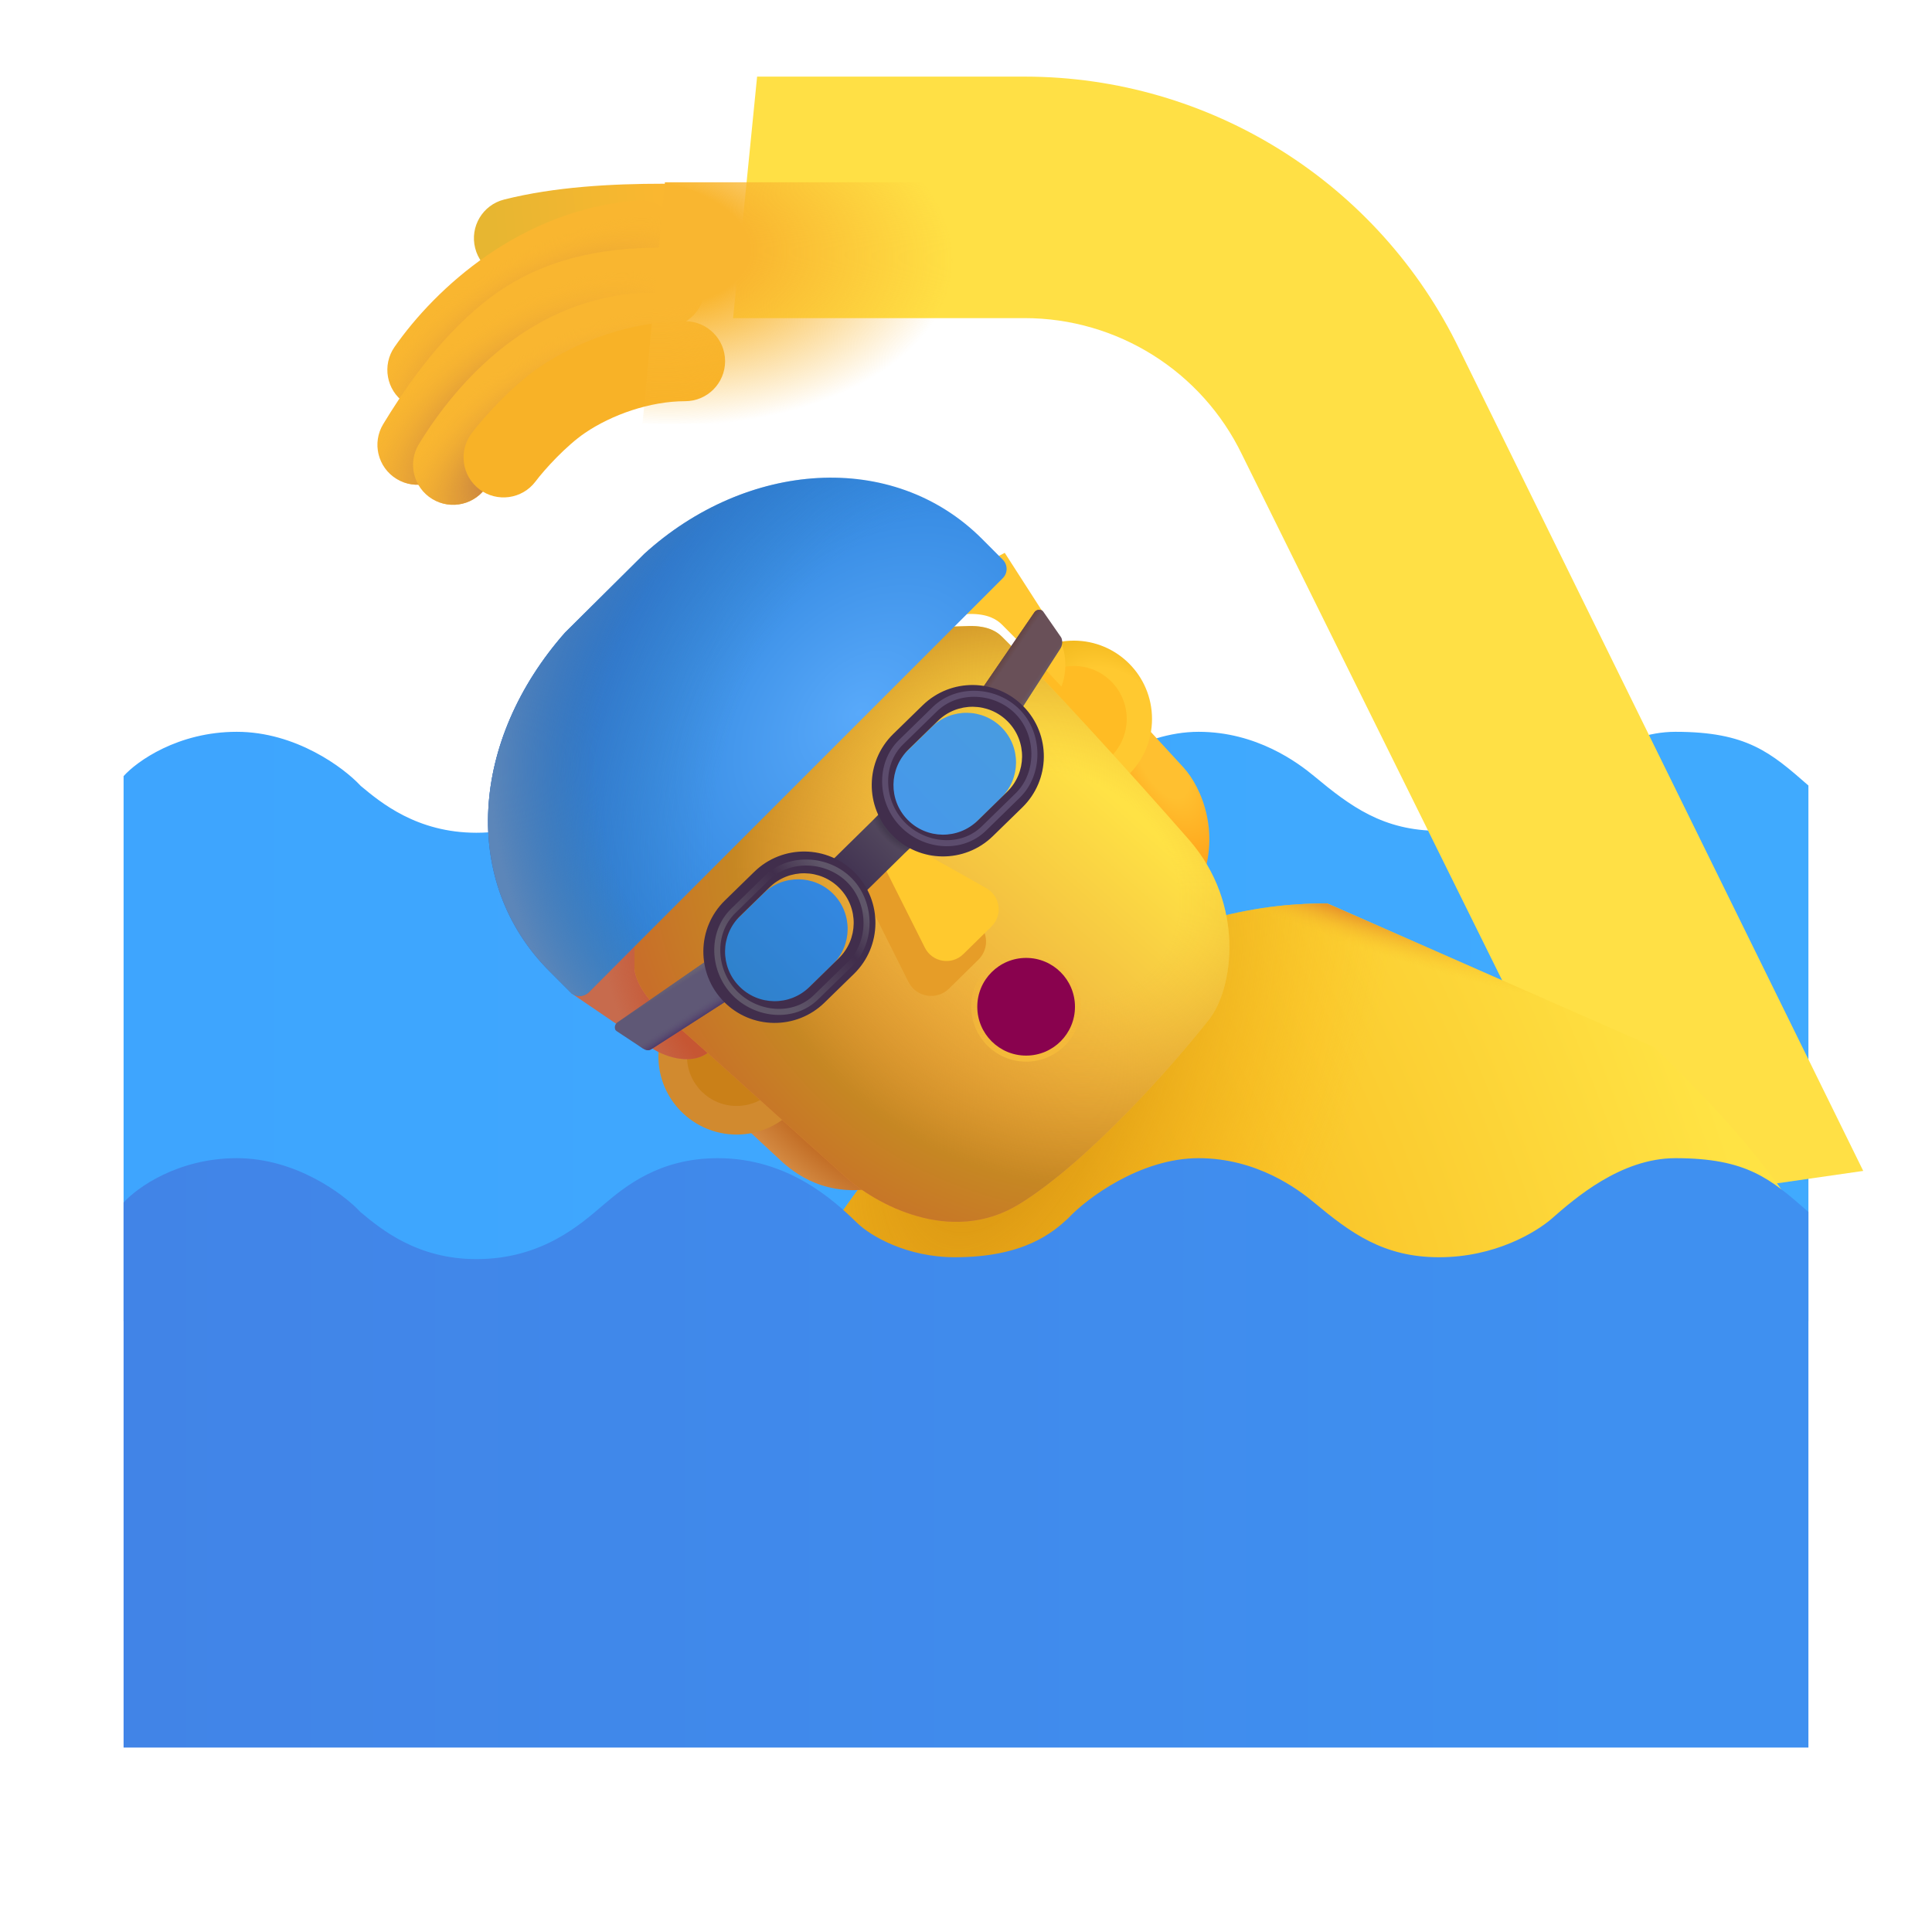 <svg width="32" height="32" viewBox="0 0 32 32" fill="none" xmlns="http://www.w3.org/2000/svg">
<g filter="url(#filter0_ii_3987_23149)">
<path d="M3.922 12.121C2.947 12.121 2.266 12.61 2.047 12.855V21.882H29.953V13.011L29.95 13.008C29.327 12.463 28.935 12.121 27.75 12.121C26.844 12.121 26.08 12.79 25.7 13.124L25.699 13.125C25.439 13.349 24.761 13.761 23.836 13.761C22.911 13.761 22.367 13.355 21.766 12.855C21.497 12.632 20.814 12.121 19.852 12.121C18.889 12.121 17.995 12.787 17.688 13.121C17.443 13.345 16.969 13.761 15.816 13.761C15.023 13.761 14.421 13.411 14.203 13.199C13.833 12.839 13.07 12.121 11.891 12.121C10.916 12.121 10.352 12.589 9.984 12.902C9.617 13.214 8.978 13.793 7.891 13.793C6.906 13.793 6.306 13.293 5.976 13.018L5.969 13.011C5.693 12.714 4.897 12.121 3.922 12.121Z" fill="url(#paint0_linear_3987_23149)"/>
</g>
<g filter="url(#filter1_ii_3987_23149)">
<path d="M10.642 7.019H15.47C17.005 7.019 18.405 7.898 19.072 9.28L25.236 21.738L29.361 21.144L22.674 7.54C21.339 4.776 18.54 3.019 15.47 3.019H11.04L10.642 7.019Z" fill="#FFE045"/>
</g>
<path d="M17.312 16.543C15.625 17.693 14.088 19.793 13.531 20.699C16.781 22.861 21.458 22.871 23.391 22.605L29.922 20.34C29.156 19.035 27.885 17.819 27.391 17.34L21.984 14.964C21.047 14.964 19.422 15.105 17.312 16.543Z" fill="url(#paint1_radial_3987_23149)"/>
<path d="M17.312 16.543C15.625 17.693 14.088 19.793 13.531 20.699C16.781 22.861 21.458 22.871 23.391 22.605L29.922 20.34C29.156 19.035 27.885 17.819 27.391 17.34L21.984 14.964C21.047 14.964 19.422 15.105 17.312 16.543Z" fill="url(#paint2_radial_3987_23149)"/>
<path d="M17.312 16.543C15.625 17.693 14.088 19.793 13.531 20.699C16.781 22.861 21.458 22.871 23.391 22.605L29.922 20.34C29.156 19.035 27.885 17.819 27.391 17.34L21.984 14.964C21.047 14.964 19.422 15.105 17.312 16.543Z" fill="url(#paint3_radial_3987_23149)"/>
<path d="M12.973 19.261L12.359 18.691L12.594 17.753L14.734 19.625C13.797 19.89 13.241 19.493 12.973 19.261Z" fill="url(#paint4_radial_3987_23149)"/>
<path d="M19.598 12.707L18.984 12.039L18.199 12.769L19.863 14.679C20.238 13.836 19.91 13.046 19.598 12.707Z" fill="url(#paint5_radial_3987_23149)"/>
<circle cx="17.785" cy="11.907" r="1.296" fill="url(#paint6_radial_3987_23149)"/>
<g filter="url(#filter2_f_3987_23149)">
<circle cx="17.785" cy="11.907" r="0.877" fill="#FFBC24"/>
</g>
<circle cx="12.201" cy="17.496" r="1.296" fill="#D18A2F"/>
<circle cx="12.201" cy="17.496" r="0.822" fill="#CA8018"/>
<path d="M10.829 17.381L9.462 16.451L10.563 15.185L11.79 17.381C11.496 17.675 11.027 17.503 10.829 17.381Z" fill="#C76B4D"/>
<path d="M10.829 17.381L9.462 16.451L10.563 15.185L11.79 17.381C11.496 17.675 11.027 17.503 10.829 17.381Z" fill="url(#paint7_radial_3987_23149)"/>
<path d="M10.509 16.006V15.24L15.071 10.42C15.282 10.409 15.733 10.375 16.052 10.369C16.37 10.363 16.516 10.467 16.595 10.545C17.274 11.217 18.712 12.783 19.696 13.912C20.63 14.983 20.428 16.378 20.024 16.889C19.415 17.66 18.021 19.243 16.884 19.943C15.746 20.643 14.488 19.933 14.001 19.49C13.142 18.717 11.329 17.087 10.954 16.756C10.579 16.425 10.501 16.118 10.509 16.006Z" fill="url(#paint8_linear_3987_23149)"/>
<path d="M10.509 16.006V15.24L15.071 10.42C15.282 10.409 15.733 10.375 16.052 10.369C16.37 10.363 16.516 10.467 16.595 10.545C17.274 11.217 18.712 12.783 19.696 13.912C20.63 14.983 20.428 16.378 20.024 16.889C19.415 17.66 18.021 19.243 16.884 19.943C15.746 20.643 14.488 19.933 14.001 19.49C13.142 18.717 11.329 17.087 10.954 16.756C10.579 16.425 10.501 16.118 10.509 16.006Z" fill="url(#paint9_radial_3987_23149)"/>
<g filter="url(#filter3_i_3987_23149)">
<path d="M16.642 9.357L17.501 10.693C17.597 10.835 17.726 11.185 17.581 11.572C17.191 11.153 16.842 10.79 16.595 10.545C16.516 10.467 16.37 10.363 16.052 10.369C15.831 10.373 15.548 10.391 15.324 10.405L15.321 10.405L15.001 10.209L16.642 9.357Z" fill="#FFC730"/>
</g>
<g filter="url(#filter4_ii_3987_23149)">
<path d="M3.922 19.183C2.947 19.183 2.266 19.673 2.047 19.918V28.945H29.953V20.074L29.95 20.071C29.327 19.526 28.935 19.183 27.75 19.183C26.844 19.183 26.08 19.853 25.7 20.186L25.699 20.187C25.439 20.411 24.761 20.824 23.836 20.824C22.911 20.824 22.367 20.418 21.766 19.918C21.497 19.694 20.814 19.183 19.852 19.183C18.889 19.183 17.995 19.85 17.688 20.183C17.443 20.407 16.969 20.824 15.816 20.824C15.023 20.824 14.421 20.473 14.203 20.261C13.833 19.902 13.07 19.183 11.891 19.183C10.916 19.183 10.352 19.652 9.984 19.965C9.617 20.277 8.978 20.855 7.891 20.855C6.906 20.855 6.306 20.355 5.976 20.08L5.969 20.074C5.693 19.777 4.897 19.183 3.922 19.183Z" fill="url(#paint10_linear_3987_23149)"/>
</g>
<g filter="url(#filter5_f_3987_23149)">
<circle cx="16.996" cy="16.675" r="0.809" stroke="url(#paint11_linear_3987_23149)" stroke-width="0.2"/>
</g>
<circle cx="16.996" cy="16.675" r="0.809" fill="#89024E"/>
<g filter="url(#filter6_f_3987_23149)">
<path d="M15.047 16.264L14.226 14.628L14.53 14.332L16.118 15.228C16.362 15.366 16.406 15.698 16.206 15.895L15.718 16.375C15.515 16.575 15.175 16.519 15.047 16.264Z" fill="#E69D28"/>
</g>
<g filter="url(#filter7_if_3987_23149)">
<path d="M15.219 15.997L14.438 14.441L14.727 14.16L16.238 15.012C16.469 15.143 16.511 15.459 16.322 15.646L15.857 16.102C15.664 16.293 15.341 16.239 15.219 15.997Z" fill="#FFC92E"/>
</g>
<rect x="14.576" y="13.47" width="0.758" height="1.123" transform="rotate(45.489 14.576 13.47)" fill="url(#paint12_linear_3987_23149)"/>
<rect x="14.576" y="13.47" width="0.758" height="1.123" transform="rotate(45.489 14.576 13.47)" fill="url(#paint13_radial_3987_23149)"/>
<path d="M17.132 10.143C17.159 10.103 17.211 10.089 17.254 10.108C17.265 10.113 17.274 10.122 17.281 10.132L17.573 10.553C17.577 10.559 17.581 10.566 17.583 10.572C17.605 10.636 17.589 10.702 17.56 10.746L16.83 11.877L16.225 11.467L17.132 10.143Z" fill="#695058"/>
<path d="M17.132 10.143C17.159 10.103 17.211 10.089 17.254 10.108C17.265 10.113 17.274 10.122 17.281 10.132L17.573 10.553C17.577 10.559 17.581 10.566 17.583 10.572C17.605 10.636 17.589 10.702 17.56 10.746L16.83 11.877L16.225 11.467L17.132 10.143Z" fill="url(#paint14_linear_3987_23149)"/>
<path d="M17.132 10.143C17.159 10.103 17.211 10.089 17.254 10.108C17.265 10.113 17.274 10.122 17.281 10.132L17.573 10.553C17.577 10.559 17.581 10.566 17.583 10.572C17.605 10.636 17.589 10.702 17.56 10.746L16.83 11.877L16.225 11.467L17.132 10.143Z" fill="url(#paint15_linear_3987_23149)"/>
<path d="M10.81 17.364C10.764 17.394 10.727 17.414 10.645 17.364L10.217 17.081C10.206 17.074 10.195 17.064 10.19 17.052C10.174 17.008 10.189 16.958 10.229 16.932L11.767 15.871L12.037 16.576L10.81 17.364Z" fill="#5F5876"/>
<path d="M10.81 17.364C10.764 17.394 10.727 17.414 10.645 17.364L10.217 17.081C10.206 17.074 10.195 17.064 10.19 17.052C10.174 17.008 10.189 16.958 10.229 16.932L11.767 15.871L12.037 16.576L10.81 17.364Z" fill="url(#paint16_linear_3987_23149)"/>
<path d="M10.81 17.364C10.764 17.394 10.727 17.414 10.645 17.364L10.217 17.081C10.206 17.074 10.195 17.064 10.19 17.052C10.174 17.008 10.189 16.958 10.229 16.932L11.767 15.871L12.037 16.576L10.81 17.364Z" fill="url(#paint17_linear_3987_23149)"/>
<g filter="url(#filter8_ii_3987_23149)">
<path d="M15.534 11.94C15.858 11.623 16.378 11.629 16.695 11.954C17.012 12.278 17.006 12.798 16.681 13.115L16.194 13.591C15.869 13.908 15.349 13.902 15.032 13.577C14.715 13.253 14.722 12.733 15.046 12.416L15.534 11.94Z" fill="url(#paint18_linear_3987_23149)"/>
</g>
<path fill-rule="evenodd" clip-rule="evenodd" d="M16.933 13.373L16.445 13.849C15.978 14.305 15.23 14.296 14.775 13.829C14.319 13.362 14.328 12.614 14.794 12.158L15.282 11.682C15.749 11.226 16.497 11.235 16.953 11.702C17.409 12.169 17.4 12.917 16.933 13.373ZM16.695 11.954C16.378 11.629 15.858 11.623 15.534 11.94L15.046 12.416C14.722 12.733 14.715 13.253 15.032 13.577C15.349 13.902 15.869 13.908 16.194 13.591L16.681 13.115C17.006 12.798 17.012 12.278 16.695 11.954Z" fill="#412E4C"/>
<g filter="url(#filter9_f_3987_23149)">
<path fill-rule="evenodd" clip-rule="evenodd" d="M16.857 11.791C16.493 11.418 15.857 11.382 15.484 11.746L14.925 12.292C14.553 12.655 14.585 13.282 14.949 13.654C15.312 14.027 15.925 14.085 16.297 13.722L16.857 13.175C17.229 12.812 17.221 12.163 16.857 11.791Z" stroke="#5C4C6D" stroke-width="0.1"/>
</g>
<g filter="url(#filter10_ii_3987_23149)">
<path d="M12.745 14.698C13.069 14.381 13.589 14.387 13.906 14.711C14.223 15.036 14.217 15.556 13.892 15.873L13.405 16.349C13.08 16.666 12.56 16.66 12.243 16.335C11.926 16.011 11.932 15.491 12.257 15.174L12.745 14.698Z" fill="url(#paint19_linear_3987_23149)"/>
</g>
<path fill-rule="evenodd" clip-rule="evenodd" d="M14.144 16.131L13.656 16.607C13.189 17.062 12.441 17.054 11.986 16.587C11.53 16.12 11.539 15.372 12.005 14.916L12.493 14.44C12.96 13.984 13.708 13.993 14.164 14.46C14.619 14.927 14.611 15.675 14.144 16.131ZM13.906 14.712C13.589 14.387 13.069 14.381 12.745 14.698L12.257 15.174C11.932 15.491 11.926 16.011 12.243 16.335C12.56 16.66 13.08 16.666 13.405 16.349L13.892 15.873C14.217 15.556 14.223 15.036 13.906 14.712Z" fill="#412E4C"/>
<g filter="url(#filter11_f_3987_23149)">
<path fill-rule="evenodd" clip-rule="evenodd" d="M14.076 14.586C13.713 14.213 13.076 14.177 12.704 14.54L12.145 15.087C11.772 15.45 11.805 16.076 12.168 16.449C12.532 16.821 13.145 16.88 13.517 16.516L14.077 15.97C14.449 15.606 14.44 14.958 14.076 14.586Z" stroke="url(#paint20_linear_3987_23149)" stroke-width="0.1"/>
</g>
<path d="M9.102 16.088C7.619 14.605 7.798 12.25 9.358 10.478L10.672 9.173C12.359 7.639 14.782 7.442 16.265 8.925L16.609 9.27C16.694 9.354 16.694 9.492 16.609 9.577L9.753 16.433C9.669 16.517 9.531 16.517 9.446 16.433L9.102 16.088Z" fill="url(#paint21_radial_3987_23149)"/>
<path d="M9.102 16.088C7.619 14.605 7.798 12.25 9.358 10.478L10.672 9.173C12.359 7.639 14.782 7.442 16.265 8.925L16.609 9.27C16.694 9.354 16.694 9.492 16.609 9.577L9.753 16.433C9.669 16.517 9.531 16.517 9.446 16.433L9.102 16.088Z" fill="url(#paint22_radial_3987_23149)"/>
<path d="M9.102 16.088C7.619 14.605 7.798 12.25 9.358 10.478L10.672 9.173C12.359 7.639 14.782 7.442 16.265 8.925L16.609 9.27C16.694 9.354 16.694 9.492 16.609 9.577L9.753 16.433C9.669 16.517 9.531 16.517 9.446 16.433L9.102 16.088Z" fill="url(#paint23_radial_3987_23149)"/>
<path fill-rule="evenodd" clip-rule="evenodd" d="M9.936 4.433C9.379 4.475 8.899 4.533 8.674 4.59C8.319 4.679 7.959 4.464 7.87 4.109C7.78 3.754 7.995 3.394 8.35 3.305C9.186 3.094 10.13 3.043 10.992 3.043C11.358 3.043 12.042 3.339 12.042 3.705C12.042 4.071 11.745 4.368 11.379 4.368C11.034 4.368 10.478 4.391 9.936 4.433Z" fill="url(#paint24_linear_3987_23149)"/>
<path fill-rule="evenodd" clip-rule="evenodd" d="M11.266 3.927C11.295 4.292 11.023 4.611 10.658 4.641C9.263 4.752 8.171 5.717 7.622 6.504C7.412 6.804 6.999 6.877 6.699 6.668C6.399 6.459 6.326 6.046 6.535 5.746C7.213 4.774 8.62 3.474 10.553 3.32C10.918 3.291 11.237 3.563 11.266 3.927Z" fill="#F9B630"/>
<path fill-rule="evenodd" clip-rule="evenodd" d="M11.266 3.927C11.295 4.292 11.023 4.611 10.658 4.641C9.263 4.752 8.171 5.717 7.622 6.504C7.412 6.804 6.999 6.877 6.699 6.668C6.399 6.459 6.326 6.046 6.535 5.746C7.213 4.774 8.62 3.474 10.553 3.32C10.918 3.291 11.237 3.563 11.266 3.927Z" fill="url(#paint25_radial_3987_23149)"/>
<path fill-rule="evenodd" clip-rule="evenodd" d="M11.67 4.709C11.699 5.073 11.427 5.393 11.062 5.422C10.424 5.473 9.114 5.781 8.636 6.225C8.154 6.673 7.774 7.229 7.48 7.712C7.289 8.024 6.881 8.123 6.569 7.932C6.257 7.742 6.158 7.334 6.349 7.022C6.663 6.506 7.118 5.827 7.734 5.254C8.354 4.678 9.234 4.101 10.957 4.101C11.323 4.101 11.641 4.344 11.67 4.709Z" fill="#F9B630"/>
<path fill-rule="evenodd" clip-rule="evenodd" d="M11.67 4.709C11.699 5.073 11.427 5.393 11.062 5.422C10.424 5.473 9.114 5.781 8.636 6.225C8.154 6.673 7.774 7.229 7.48 7.712C7.289 8.024 6.881 8.123 6.569 7.932C6.257 7.742 6.158 7.334 6.349 7.022C6.663 6.506 7.118 5.827 7.734 5.254C8.354 4.678 9.234 4.101 10.957 4.101C11.323 4.101 11.641 4.344 11.67 4.709Z" fill="url(#paint26_radial_3987_23149)"/>
<path fill-rule="evenodd" clip-rule="evenodd" d="M11.369 5.483C11.385 5.849 11.101 6.158 10.735 6.173C9.551 6.223 8.637 7.114 8.07 8.044C7.879 8.356 7.471 8.455 7.159 8.264C6.847 8.074 6.748 7.666 6.939 7.354C7.59 6.287 8.832 4.927 10.679 4.849C11.045 4.834 11.354 5.118 11.369 5.483Z" fill="#F9B630"/>
<path fill-rule="evenodd" clip-rule="evenodd" d="M11.369 5.483C11.385 5.849 11.101 6.158 10.735 6.173C9.551 6.223 8.637 7.114 8.07 8.044C7.879 8.356 7.471 8.455 7.159 8.264C6.847 8.074 6.748 7.666 6.939 7.354C7.59 6.287 8.832 4.927 10.679 4.849C11.045 4.834 11.354 5.118 11.369 5.483Z" fill="url(#paint27_radial_3987_23149)"/>
<g filter="url(#filter12_i_3987_23149)">
<path fill-rule="evenodd" clip-rule="evenodd" d="M11.348 7.045C10.763 7.045 10.128 7.272 9.689 7.571C9.38 7.781 9.021 8.173 8.869 8.376C8.648 8.668 8.233 8.725 7.941 8.505C7.649 8.284 7.591 7.869 7.811 7.577C8.013 7.31 8.472 6.796 8.944 6.475C9.573 6.047 10.464 5.72 11.348 5.72C11.714 5.72 12.01 6.017 12.01 6.382C12.01 6.748 11.714 7.045 11.348 7.045Z" fill="#F8B227"/>
</g>
<path d="M10.642 7.019H15.47C17.005 7.019 18.405 7.898 19.072 9.28L25.236 21.738L29.361 21.144L22.674 7.54C21.339 4.776 18.54 3.019 15.47 3.019H11.013L10.642 7.019Z" fill="url(#paint28_radial_3987_23149)"/>
<defs>
<filter id="filter0_ii_3987_23149" x="1.847" y="12.121" width="28.306" height="9.762" filterUnits="userSpaceOnUse" color-interpolation-filters="sRGB">
<feFlood flood-opacity="0" result="BackgroundImageFix"/>
<feBlend mode="normal" in="SourceGraphic" in2="BackgroundImageFix" result="shape"/>
<feColorMatrix in="SourceAlpha" type="matrix" values="0 0 0 0 0 0 0 0 0 0 0 0 0 0 0 0 0 0 127 0" result="hardAlpha"/>
<feOffset dx="-0.2"/>
<feGaussianBlur stdDeviation="0.5"/>
<feComposite in2="hardAlpha" operator="arithmetic" k2="-1" k3="1"/>
<feColorMatrix type="matrix" values="0 0 0 0 0.325 0 0 0 0 0.729 0 0 0 0 1 0 0 0 1 0"/>
<feBlend mode="normal" in2="shape" result="effect1_innerShadow_3987_23149"/>
<feColorMatrix in="SourceAlpha" type="matrix" values="0 0 0 0 0 0 0 0 0 0 0 0 0 0 0 0 0 0 127 0" result="hardAlpha"/>
<feOffset dx="0.2"/>
<feGaussianBlur stdDeviation="0.5"/>
<feComposite in2="hardAlpha" operator="arithmetic" k2="-1" k3="1"/>
<feColorMatrix type="matrix" values="0 0 0 0 0.247 0 0 0 0 0.584 0 0 0 0 0.855 0 0 0 1 0"/>
<feBlend mode="normal" in2="effect1_innerShadow_3987_23149" result="effect2_innerShadow_3987_23149"/>
</filter>
<filter id="filter1_ii_3987_23149" x="10.642" y="1.769" width="19.969" height="19.969" filterUnits="userSpaceOnUse" color-interpolation-filters="sRGB">
<feFlood flood-opacity="0" result="BackgroundImageFix"/>
<feBlend mode="normal" in="SourceGraphic" in2="BackgroundImageFix" result="shape"/>
<feColorMatrix in="SourceAlpha" type="matrix" values="0 0 0 0 0 0 0 0 0 0 0 0 0 0 0 0 0 0 127 0" result="hardAlpha"/>
<feOffset dx="1.25" dy="-1.25"/>
<feGaussianBlur stdDeviation="1"/>
<feComposite in2="hardAlpha" operator="arithmetic" k2="-1" k3="1"/>
<feColorMatrix type="matrix" values="0 0 0 0 0.984 0 0 0 0 0.647 0 0 0 0 0.094 0 0 0 1 0"/>
<feBlend mode="normal" in2="shape" result="effect1_innerShadow_3987_23149"/>
<feColorMatrix in="SourceAlpha" type="matrix" values="0 0 0 0 0 0 0 0 0 0 0 0 0 0 0 0 0 0 127 0" result="hardAlpha"/>
<feOffset dx="0.25" dy="-0.5"/>
<feGaussianBlur stdDeviation="0.5"/>
<feComposite in2="hardAlpha" operator="arithmetic" k2="-1" k3="1"/>
<feColorMatrix type="matrix" values="0 0 0 0 0.835 0 0 0 0 0.518 0 0 0 0 0.224 0 0 0 1 0"/>
<feBlend mode="normal" in2="effect1_innerShadow_3987_23149" result="effect2_innerShadow_3987_23149"/>
</filter>
<filter id="filter2_f_3987_23149" x="16.759" y="10.88" width="2.053" height="2.053" filterUnits="userSpaceOnUse" color-interpolation-filters="sRGB">
<feFlood flood-opacity="0" result="BackgroundImageFix"/>
<feBlend mode="normal" in="SourceGraphic" in2="BackgroundImageFix" result="shape"/>
<feGaussianBlur stdDeviation="0.075" result="effect1_foregroundBlur_3987_23149"/>
</filter>
<filter id="filter3_i_3987_23149" x="15.001" y="9.157" width="2.645" height="2.414" filterUnits="userSpaceOnUse" color-interpolation-filters="sRGB">
<feFlood flood-opacity="0" result="BackgroundImageFix"/>
<feBlend mode="normal" in="SourceGraphic" in2="BackgroundImageFix" result="shape"/>
<feColorMatrix in="SourceAlpha" type="matrix" values="0 0 0 0 0 0 0 0 0 0 0 0 0 0 0 0 0 0 127 0" result="hardAlpha"/>
<feOffset dy="-0.2"/>
<feGaussianBlur stdDeviation="0.2"/>
<feComposite in2="hardAlpha" operator="arithmetic" k2="-1" k3="1"/>
<feColorMatrix type="matrix" values="0 0 0 0 0.816 0 0 0 0 0.459 0 0 0 0 0.039 0 0 0 1 0"/>
<feBlend mode="normal" in2="shape" result="effect1_innerShadow_3987_23149"/>
</filter>
<filter id="filter4_ii_3987_23149" x="1.847" y="19.183" width="28.306" height="9.762" filterUnits="userSpaceOnUse" color-interpolation-filters="sRGB">
<feFlood flood-opacity="0" result="BackgroundImageFix"/>
<feBlend mode="normal" in="SourceGraphic" in2="BackgroundImageFix" result="shape"/>
<feColorMatrix in="SourceAlpha" type="matrix" values="0 0 0 0 0 0 0 0 0 0 0 0 0 0 0 0 0 0 127 0" result="hardAlpha"/>
<feOffset dx="-0.2"/>
<feGaussianBlur stdDeviation="0.15"/>
<feComposite in2="hardAlpha" operator="arithmetic" k2="-1" k3="1"/>
<feColorMatrix type="matrix" values="0 0 0 0 0.302 0 0 0 0 0.58 0 0 0 0 0.875 0 0 0 1 0"/>
<feBlend mode="normal" in2="shape" result="effect1_innerShadow_3987_23149"/>
<feColorMatrix in="SourceAlpha" type="matrix" values="0 0 0 0 0 0 0 0 0 0 0 0 0 0 0 0 0 0 127 0" result="hardAlpha"/>
<feOffset dx="0.2"/>
<feGaussianBlur stdDeviation="0.15"/>
<feComposite in2="hardAlpha" operator="arithmetic" k2="-1" k3="1"/>
<feColorMatrix type="matrix" values="0 0 0 0 0.208 0 0 0 0 0.482 0 0 0 0 0.773 0 0 0 1 0"/>
<feBlend mode="normal" in2="effect1_innerShadow_3987_23149" result="effect2_innerShadow_3987_23149"/>
</filter>
<filter id="filter5_f_3987_23149" x="15.887" y="15.567" width="2.217" height="2.217" filterUnits="userSpaceOnUse" color-interpolation-filters="sRGB">
<feFlood flood-opacity="0" result="BackgroundImageFix"/>
<feBlend mode="normal" in="SourceGraphic" in2="BackgroundImageFix" result="shape"/>
<feGaussianBlur stdDeviation="0.1" result="effect1_foregroundBlur_3987_23149"/>
</filter>
<filter id="filter6_f_3987_23149" x="13.726" y="13.832" width="3.106" height="3.164" filterUnits="userSpaceOnUse" color-interpolation-filters="sRGB">
<feFlood flood-opacity="0" result="BackgroundImageFix"/>
<feBlend mode="normal" in="SourceGraphic" in2="BackgroundImageFix" result="shape"/>
<feGaussianBlur stdDeviation="0.25" result="effect1_foregroundBlur_3987_23149"/>
</filter>
<filter id="filter7_if_3987_23149" x="14.338" y="13.86" width="2.203" height="2.458" filterUnits="userSpaceOnUse" color-interpolation-filters="sRGB">
<feFlood flood-opacity="0" result="BackgroundImageFix"/>
<feBlend mode="normal" in="SourceGraphic" in2="BackgroundImageFix" result="shape"/>
<feColorMatrix in="SourceAlpha" type="matrix" values="0 0 0 0 0 0 0 0 0 0 0 0 0 0 0 0 0 0 127 0" result="hardAlpha"/>
<feOffset dx="0.1" dy="-0.3"/>
<feGaussianBlur stdDeviation="0.3"/>
<feComposite in2="hardAlpha" operator="arithmetic" k2="-1" k3="1"/>
<feColorMatrix type="matrix" values="0 0 0 0 0.906 0 0 0 0 0.624 0 0 0 0 0.2 0 0 0 1 0"/>
<feBlend mode="normal" in2="shape" result="effect1_innerShadow_3987_23149"/>
<feGaussianBlur stdDeviation="0.05" result="effect2_foregroundBlur_3987_23149"/>
</filter>
<filter id="filter8_ii_3987_23149" x="14.699" y="11.706" width="2.23" height="2.219" filterUnits="userSpaceOnUse" color-interpolation-filters="sRGB">
<feFlood flood-opacity="0" result="BackgroundImageFix"/>
<feBlend mode="normal" in="SourceGraphic" in2="BackgroundImageFix" result="shape"/>
<feColorMatrix in="SourceAlpha" type="matrix" values="0 0 0 0 0 0 0 0 0 0 0 0 0 0 0 0 0 0 127 0" result="hardAlpha"/>
<feOffset/>
<feGaussianBlur stdDeviation="0.075"/>
<feComposite in2="hardAlpha" operator="arithmetic" k2="-1" k3="1"/>
<feColorMatrix type="matrix" values="0 0 0 0 0.075 0 0 0 0 0.408 0 0 0 0 0.757 0 0 0 1 0"/>
<feBlend mode="normal" in2="shape" result="effect1_innerShadow_3987_23149"/>
<feColorMatrix in="SourceAlpha" type="matrix" values="0 0 0 0 0 0 0 0 0 0 0 0 0 0 0 0 0 0 127 0" result="hardAlpha"/>
<feOffset dx="-0.1" dy="0.1"/>
<feGaussianBlur stdDeviation="0.1"/>
<feComposite in2="hardAlpha" operator="arithmetic" k2="-1" k3="1"/>
<feColorMatrix type="matrix" values="0 0 0 0 0.325 0 0 0 0 0.631 0 0 0 0 0.882 0 0 0 1 0"/>
<feBlend mode="normal" in2="effect1_innerShadow_3987_23149" result="effect2_innerShadow_3987_23149"/>
</filter>
<filter id="filter9_f_3987_23149" x="14.46" y="11.291" width="2.872" height="2.875" filterUnits="userSpaceOnUse" color-interpolation-filters="sRGB">
<feFlood flood-opacity="0" result="BackgroundImageFix"/>
<feBlend mode="normal" in="SourceGraphic" in2="BackgroundImageFix" result="shape"/>
<feGaussianBlur stdDeviation="0.075" result="effect1_foregroundBlur_3987_23149"/>
</filter>
<filter id="filter10_ii_3987_23149" x="11.909" y="14.464" width="2.23" height="2.219" filterUnits="userSpaceOnUse" color-interpolation-filters="sRGB">
<feFlood flood-opacity="0" result="BackgroundImageFix"/>
<feBlend mode="normal" in="SourceGraphic" in2="BackgroundImageFix" result="shape"/>
<feColorMatrix in="SourceAlpha" type="matrix" values="0 0 0 0 0 0 0 0 0 0 0 0 0 0 0 0 0 0 127 0" result="hardAlpha"/>
<feOffset/>
<feGaussianBlur stdDeviation="0.075"/>
<feComposite in2="hardAlpha" operator="arithmetic" k2="-1" k3="1"/>
<feColorMatrix type="matrix" values="0 0 0 0 0.075 0 0 0 0 0.408 0 0 0 0 0.757 0 0 0 1 0"/>
<feBlend mode="normal" in2="shape" result="effect1_innerShadow_3987_23149"/>
<feColorMatrix in="SourceAlpha" type="matrix" values="0 0 0 0 0 0 0 0 0 0 0 0 0 0 0 0 0 0 127 0" result="hardAlpha"/>
<feOffset dx="-0.1" dy="0.1"/>
<feGaussianBlur stdDeviation="0.05"/>
<feComposite in2="hardAlpha" operator="arithmetic" k2="-1" k3="1"/>
<feColorMatrix type="matrix" values="0 0 0 0 0.282 0 0 0 0 0.565 0 0 0 0 0.855 0 0 0 1 0"/>
<feBlend mode="normal" in2="effect1_innerShadow_3987_23149" result="effect2_innerShadow_3987_23149"/>
</filter>
<filter id="filter11_f_3987_23149" x="11.68" y="14.086" width="2.872" height="2.875" filterUnits="userSpaceOnUse" color-interpolation-filters="sRGB">
<feFlood flood-opacity="0" result="BackgroundImageFix"/>
<feBlend mode="normal" in="SourceGraphic" in2="BackgroundImageFix" result="shape"/>
<feGaussianBlur stdDeviation="0.075" result="effect1_foregroundBlur_3987_23149"/>
</filter>
<filter id="filter12_i_3987_23149" x="7.677" y="5.32" width="4.333" height="3.319" filterUnits="userSpaceOnUse" color-interpolation-filters="sRGB">
<feFlood flood-opacity="0" result="BackgroundImageFix"/>
<feBlend mode="normal" in="SourceGraphic" in2="BackgroundImageFix" result="shape"/>
<feColorMatrix in="SourceAlpha" type="matrix" values="0 0 0 0 0 0 0 0 0 0 0 0 0 0 0 0 0 0 127 0" result="hardAlpha"/>
<feOffset dy="-0.4"/>
<feGaussianBlur stdDeviation="0.25"/>
<feComposite in2="hardAlpha" operator="arithmetic" k2="-1" k3="1"/>
<feColorMatrix type="matrix" values="0 0 0 0 0.878 0 0 0 0 0.561 0 0 0 0 0.192 0 0 0 1 0"/>
<feBlend mode="normal" in2="shape" result="effect1_innerShadow_3987_23149"/>
</filter>
<linearGradient id="paint0_linear_3987_23149" x1="26.833" y1="16.537" x2="2.047" y2="16.537" gradientUnits="userSpaceOnUse">
<stop stop-color="#40AAFE"/>
<stop offset="1" stop-color="#3EA5FE"/>
</linearGradient>
<radialGradient id="paint1_radial_3987_23149" cx="0" cy="0" r="1" gradientUnits="userSpaceOnUse" gradientTransform="translate(16.266 21.699) rotate(-21.324) scale(12.546 22.864)">
<stop offset="0.172" stop-color="#F7B71E"/>
<stop offset="1" stop-color="#FFE344"/>
</radialGradient>
<radialGradient id="paint2_radial_3987_23149" cx="0" cy="0" r="1" gradientUnits="userSpaceOnUse" gradientTransform="translate(16.641 17.668) rotate(19.717) scale(5.743 11.614)">
<stop stop-color="#CC8810"/>
<stop offset="1" stop-color="#FEBC17" stop-opacity="0"/>
</radialGradient>
<radialGradient id="paint3_radial_3987_23149" cx="0" cy="0" r="1" gradientUnits="userSpaceOnUse" gradientTransform="translate(22.031 14.886) rotate(108.886) scale(0.628 5.102)">
<stop offset="0.186" stop-color="#E8972A"/>
<stop offset="1" stop-color="#FBC72B" stop-opacity="0"/>
</radialGradient>
<radialGradient id="paint4_radial_3987_23149" cx="0" cy="0" r="1" gradientUnits="userSpaceOnUse" gradientTransform="translate(13.602 18.808) rotate(130.721) scale(0.814 2.907)">
<stop offset="0.324" stop-color="#C36F27"/>
<stop offset="1" stop-color="#D58C44"/>
</radialGradient>
<radialGradient id="paint5_radial_3987_23149" cx="0" cy="0" r="1" gradientUnits="userSpaceOnUse" gradientTransform="translate(19.234 12.504) rotate(64.414) scale(2.044 0.954)">
<stop offset="0.379" stop-color="#FFC030"/>
<stop offset="1" stop-color="#FFA319"/>
</radialGradient>
<radialGradient id="paint6_radial_3987_23149" cx="0" cy="0" r="1" gradientUnits="userSpaceOnUse" gradientTransform="translate(18.703 12.605) rotate(-118.072) scale(2.391 1.404)">
<stop offset="0.701" stop-color="#FFC930"/>
<stop offset="1" stop-color="#F0B61B"/>
</radialGradient>
<radialGradient id="paint7_radial_3987_23149" cx="0" cy="0" r="1" gradientUnits="userSpaceOnUse" gradientTransform="translate(11.587 16.972) rotate(149.293) scale(1.118 2.613)">
<stop offset="0.305" stop-color="#C65633"/>
<stop offset="1" stop-color="#C65633" stop-opacity="0"/>
</radialGradient>
<linearGradient id="paint8_linear_3987_23149" x1="19.806" y1="14.41" x2="14.824" y2="20.02" gradientUnits="userSpaceOnUse">
<stop stop-color="#FFE245"/>
<stop offset="1" stop-color="#DF8738"/>
</linearGradient>
<radialGradient id="paint9_radial_3987_23149" cx="0" cy="0" r="1" gradientUnits="userSpaceOnUse" gradientTransform="translate(17.493 14.691) rotate(119.258) scale(6.842 7.908)">
<stop offset="0.266" stop-color="#F0AF33" stop-opacity="0"/>
<stop offset="0.697" stop-color="#C68723"/>
<stop offset="0.944" stop-color="#C86F29"/>
</radialGradient>
<linearGradient id="paint10_linear_3987_23149" x1="26.833" y1="23.599" x2="2.047" y2="23.599" gradientUnits="userSpaceOnUse">
<stop stop-color="#3F90F0"/>
<stop offset="1" stop-color="#4184E7"/>
</linearGradient>
<linearGradient id="paint11_linear_3987_23149" x1="17.219" y1="17.605" x2="17.188" y2="15.699" gradientUnits="userSpaceOnUse">
<stop stop-color="#F5BA3A"/>
<stop offset="1" stop-color="#F5BA3A" stop-opacity="0"/>
</linearGradient>
<linearGradient id="paint12_linear_3987_23149" x1="14.945" y1="13.643" x2="14.954" y2="14.593" gradientUnits="userSpaceOnUse">
<stop stop-color="#52475D"/>
<stop offset="1" stop-color="#413251"/>
</linearGradient>
<radialGradient id="paint13_radial_3987_23149" cx="0" cy="0" r="1" gradientUnits="userSpaceOnUse" gradientTransform="translate(14.932 13.423) rotate(90.613) scale(0.287 0.604)">
<stop offset="0.649" stop-color="#453B50"/>
<stop offset="1" stop-color="#453B50" stop-opacity="0"/>
</radialGradient>
<linearGradient id="paint14_linear_3987_23149" x1="16.734" y1="10.668" x2="16.848" y2="10.746" gradientUnits="userSpaceOnUse">
<stop offset="0.354" stop-color="#654748"/>
<stop offset="1" stop-color="#654748" stop-opacity="0"/>
</linearGradient>
<linearGradient id="paint15_linear_3987_23149" x1="17.383" y1="11.086" x2="17.301" y2="11.03" gradientUnits="userSpaceOnUse">
<stop stop-color="#6A5B65"/>
<stop offset="1" stop-color="#6A5B65" stop-opacity="0"/>
</linearGradient>
<linearGradient id="paint16_linear_3987_23149" x1="11.422" y1="17.011" x2="11.305" y2="16.828" gradientUnits="userSpaceOnUse">
<stop offset="0.145" stop-color="#4F3B6A"/>
<stop offset="1" stop-color="#605976" stop-opacity="0"/>
</linearGradient>
<linearGradient id="paint17_linear_3987_23149" x1="10.984" y1="16.383" x2="11.027" y2="16.453" gradientUnits="userSpaceOnUse">
<stop stop-color="#6A6373"/>
<stop offset="1" stop-color="#6A6373" stop-opacity="0"/>
</linearGradient>
<linearGradient id="paint18_linear_3987_23149" x1="16.766" y1="12.136" x2="15.219" y2="13.652" gradientUnits="userSpaceOnUse">
<stop stop-color="#489BE1"/>
<stop offset="1" stop-color="#4799EA"/>
</linearGradient>
<linearGradient id="paint19_linear_3987_23149" x1="13.977" y1="14.894" x2="12.43" y2="16.41" gradientUnits="userSpaceOnUse">
<stop stop-color="#3387E0"/>
<stop offset="1" stop-color="#2F81CB"/>
</linearGradient>
<linearGradient id="paint20_linear_3987_23149" x1="14.269" y1="14.597" x2="12.127" y2="16.643" gradientUnits="userSpaceOnUse">
<stop offset="0.096" stop-color="#5F5669"/>
<stop offset="0.322" stop-color="#5F5669" stop-opacity="0"/>
<stop offset="0.768" stop-color="#5F5669"/>
</linearGradient>
<radialGradient id="paint21_radial_3987_23149" cx="0" cy="0" r="1" gradientUnits="userSpaceOnUse" gradientTransform="translate(14.232 11.809) rotate(-136.332) scale(4.125 6.021)">
<stop stop-color="#58A9FA"/>
<stop offset="1" stop-color="#287ED9"/>
</radialGradient>
<radialGradient id="paint22_radial_3987_23149" cx="0" cy="0" r="1" gradientUnits="userSpaceOnUse" gradientTransform="translate(14.707 12.555) rotate(-157.729) scale(7.157 11.597)">
<stop offset="0.365" stop-color="#3E81B3" stop-opacity="0"/>
<stop offset="1" stop-color="#3560C1"/>
</radialGradient>
<radialGradient id="paint23_radial_3987_23149" cx="0" cy="0" r="1" gradientUnits="userSpaceOnUse" gradientTransform="translate(14.707 12.555) rotate(-166.638) scale(6.579 6.858)">
<stop offset="0.729" stop-color="#3E81B3" stop-opacity="0"/>
<stop offset="1" stop-color="#5C86B9"/>
</radialGradient>
<linearGradient id="paint24_linear_3987_23149" x1="8.172" y1="3.826" x2="10.922" y2="3.564" gradientUnits="userSpaceOnUse">
<stop stop-color="#E7B631"/>
<stop offset="1" stop-color="#FAB730"/>
</linearGradient>
<radialGradient id="paint25_radial_3987_23149" cx="0" cy="0" r="1" gradientUnits="userSpaceOnUse" gradientTransform="translate(8.842 5.886) rotate(146.787) scale(3.438 1.602)">
<stop offset="0.402" stop-color="#CE893E"/>
<stop offset="1" stop-color="#FAB730" stop-opacity="0"/>
</radialGradient>
<radialGradient id="paint26_radial_3987_23149" cx="0" cy="0" r="1" gradientUnits="userSpaceOnUse" gradientTransform="translate(8.58 7.008) rotate(142.304) scale(3.488 1.716)">
<stop offset="0.402" stop-color="#CE893E"/>
<stop offset="1" stop-color="#FAB730" stop-opacity="0"/>
</radialGradient>
<radialGradient id="paint27_radial_3987_23149" cx="0" cy="0" r="1" gradientUnits="userSpaceOnUse" gradientTransform="translate(9.106 7.449) rotate(144.615) scale(3.292 1.58)">
<stop offset="0.402" stop-color="#CE893E"/>
<stop offset="1" stop-color="#FAB730" stop-opacity="0"/>
</radialGradient>
<radialGradient id="paint28_radial_3987_23149" cx="0" cy="0" r="1" gradientUnits="userSpaceOnUse" gradientTransform="translate(10.642 4.082) rotate(4.185) scale(5.139 2.983)">
<stop offset="0.344" stop-color="#F9B630"/>
<stop offset="1" stop-color="#F9B630" stop-opacity="0"/>
</radialGradient>
</defs>
</svg>
